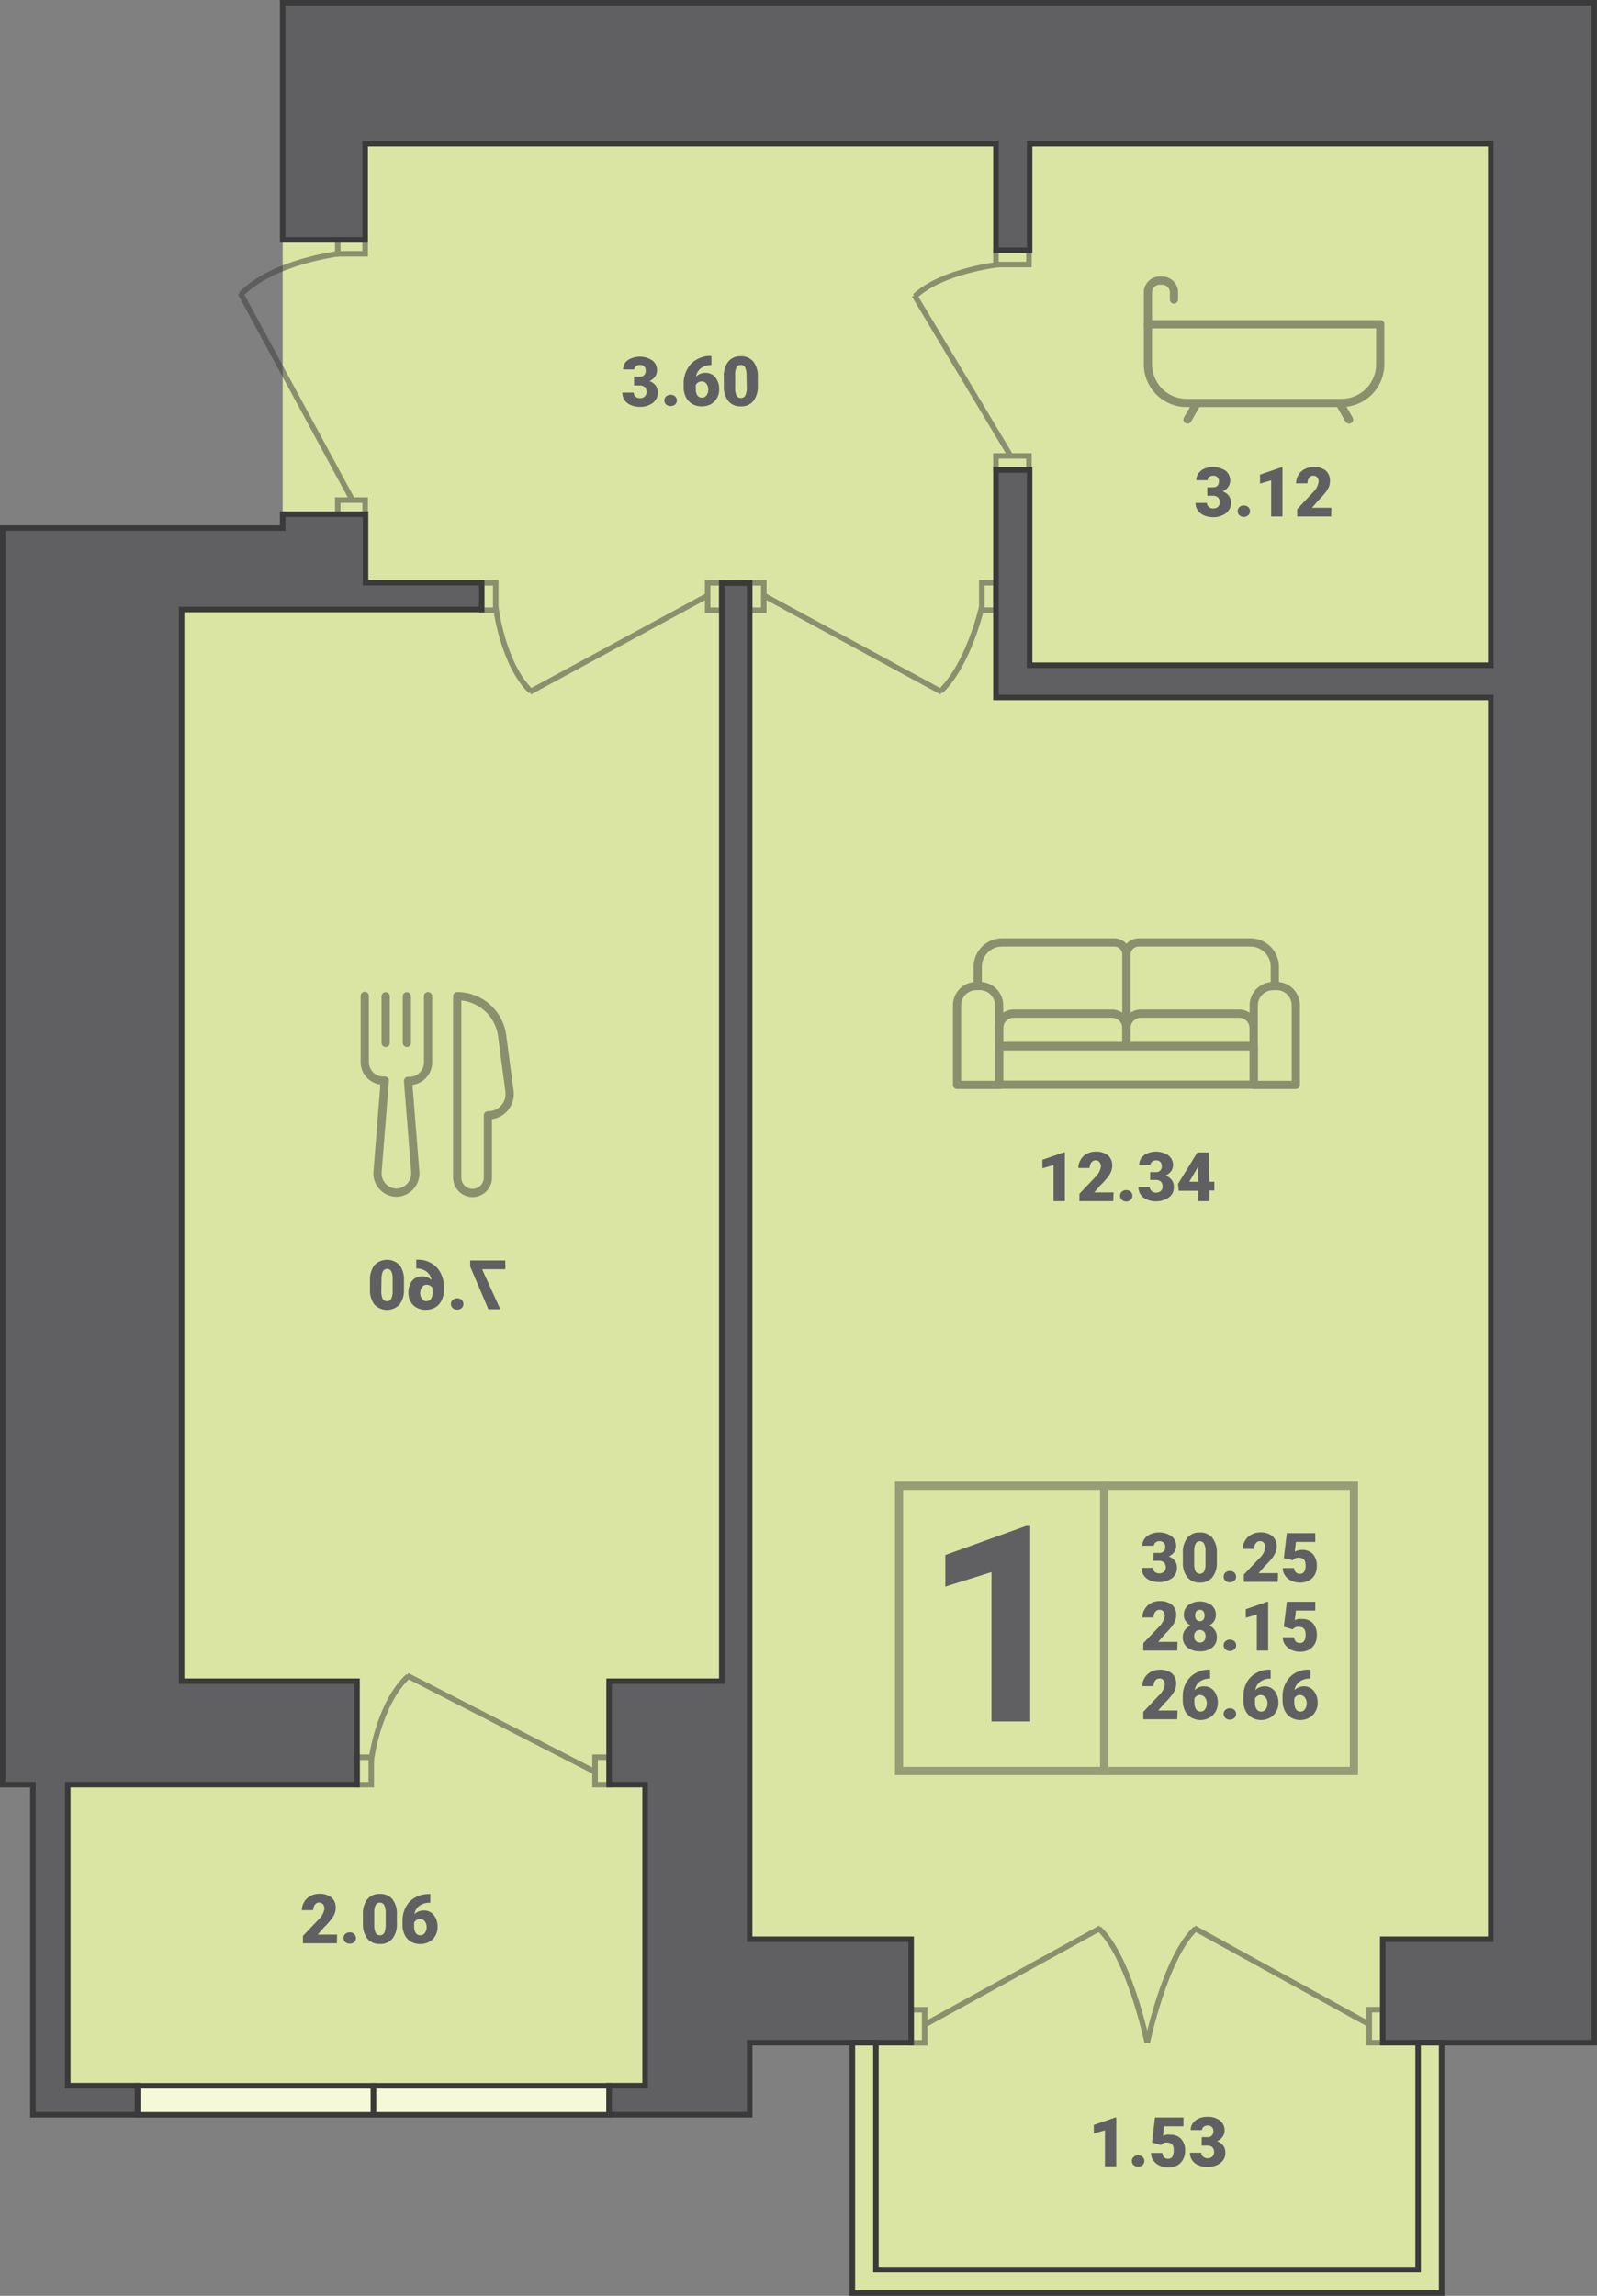 <svg xmlns="http://www.w3.org/2000/svg" viewBox="0 0 164.97 237.01"><rect x="0" y="0" width="164.97" height="237.01" fill="#808080" stroke="none"/><defs><style>.cls-1{fill:#dbe5a3;}.cls-10,.cls-2{fill:#606062;}.cls-3{opacity:0.4;}.cls-4,.cls-6,.cls-8,.cls-9{fill:none;}.cls-4{stroke:#333;}.cls-10,.cls-4,.cls-6,.cls-7{stroke-miterlimit:10;}.cls-4,.cls-8,.cls-9{stroke-width:0.85px;}.cls-5{opacity:0.5;}.cls-10,.cls-6,.cls-7,.cls-8,.cls-9{stroke:#3a3a3a;}.cls-10,.cls-6,.cls-7{stroke-width:0.57px;}.cls-7{fill:#f6f9d7;}.cls-8,.cls-9{stroke-linejoin:round;}.cls-9{stroke-linecap:round;}</style></defs><title>5-4</title><g id="Layer_2" data-name="Layer 2"><g id="Layer_2-2" data-name="Layer 2"><polygon class="cls-1" points="77.44 218.32 77.44 210.88 88.02 210.88 88.05 236.73 148.92 236.73 148.96 210.88 164.68 210.88 164.68 0.28 29.2 0.28 29.2 54.52 0.28 54.52 0.28 184.24 3.4 184.24 3.4 218.32 77.44 218.32"/><path class="cls-2" d="M119.16,160.31h.55a.58.58,0,0,0,.66-.64.54.54,0,0,0-.16-.41.61.61,0,0,0-.44-.16.63.63,0,0,0-.4.14.42.42,0,0,0-.17.33H118a1.27,1.27,0,0,1,.22-.71,1.59,1.59,0,0,1,.62-.48,2.31,2.31,0,0,1,2.18.21,1.27,1.27,0,0,1,.48,1,1.08,1.08,0,0,1-.19.62,1.52,1.52,0,0,1-.58.47,1.28,1.28,0,0,1,.62.44,1.1,1.1,0,0,1,.23.73,1.29,1.29,0,0,1-.52,1.08,2.14,2.14,0,0,1-1.36.4,2.36,2.36,0,0,1-.92-.18,1.47,1.47,0,0,1-.64-.53,1.38,1.38,0,0,1-.22-.76h1.18a.52.52,0,0,0,.18.4.64.64,0,0,0,.46.17.65.65,0,0,0,.49-.17.54.54,0,0,0,.19-.43.68.68,0,0,0-.19-.54.78.78,0,0,0-.53-.16h-.57Z"/><path class="cls-2" d="M125.7,161.26a2.37,2.37,0,0,1-.46,1.57,1.56,1.56,0,0,1-1.29.55,1.6,1.6,0,0,1-1.3-.55,2.39,2.39,0,0,1-.46-1.57v-.92a2.38,2.38,0,0,1,.46-1.58,1.56,1.56,0,0,1,1.29-.55,1.6,1.6,0,0,1,1.3.55,2.42,2.42,0,0,1,.46,1.58Zm-1.17-1.07a1.68,1.68,0,0,0-.14-.81.47.47,0,0,0-.45-.27.45.45,0,0,0-.43.25,1.56,1.56,0,0,0-.15.75v1.29a1.72,1.72,0,0,0,.14.82.52.52,0,0,0,.89,0,1.79,1.79,0,0,0,.14-.8Z"/><path class="cls-2" d="M127.05,162.18a.69.69,0,0,1,.46.17.58.58,0,0,1,0,.84.68.68,0,0,1-.46.16.69.69,0,0,1-.47-.16.58.58,0,0,1,0-.84A.7.7,0,0,1,127.05,162.18Z"/><path class="cls-2" d="M132,163.31h-3.51v-.76l1.62-1.7a1.91,1.91,0,0,0,.6-1.08.75.75,0,0,0-.15-.5.51.51,0,0,0-.41-.17.52.52,0,0,0-.43.23.94.94,0,0,0-.17.57h-1.17a1.62,1.62,0,0,1,.24-.86,1.57,1.57,0,0,1,.64-.61,1.87,1.87,0,0,1,.92-.23,1.91,1.91,0,0,1,1.26.38,1.35,1.35,0,0,1,.44,1.08,1.62,1.62,0,0,1-.11.58,2.73,2.73,0,0,1-.35.6,7.56,7.56,0,0,1-.75.82l-.65.75h2Z"/><path class="cls-2" d="M132.62,160.85l.31-2.57h2.94v.9h-2l-.12,1a1.78,1.78,0,0,1,.33-.12,1.39,1.39,0,0,1,.4-.06,1.49,1.49,0,0,1,1.15.44,1.81,1.81,0,0,1,.4,1.25,1.84,1.84,0,0,1-.21.88,1.53,1.53,0,0,1-.61.6,1.92,1.92,0,0,1-.92.21,2,2,0,0,1-.89-.19,1.52,1.52,0,0,1-.65-.54,1.28,1.28,0,0,1-.24-.77h1.17a.68.68,0,0,0,.18.44.57.57,0,0,0,.42.16c.39,0,.59-.29.59-.87s-.24-.8-.72-.8a.72.72,0,0,0-.61.26Z"/><path class="cls-2" d="M121.61,170.4H118.1v-.76l1.62-1.7a2,2,0,0,0,.6-1.09.72.72,0,0,0-.15-.49.51.51,0,0,0-.41-.17.52.52,0,0,0-.43.23.93.93,0,0,0-.17.56H118a1.71,1.71,0,0,1,.88-1.47,1.87,1.87,0,0,1,.92-.22,1.91,1.91,0,0,1,1.26.38,1.35,1.35,0,0,1,.44,1.08,1.66,1.66,0,0,1-.11.58,2.47,2.47,0,0,1-.35.59,7.47,7.47,0,0,1-.75.83l-.65.75h2Z"/><path class="cls-2" d="M125.6,166.71a1.2,1.2,0,0,1-.18.65,1.46,1.46,0,0,1-.5.45,1.34,1.34,0,0,1,.57.48,1.22,1.22,0,0,1,.21.72,1.3,1.3,0,0,1-.47,1.07,1.92,1.92,0,0,1-1.28.39,2,2,0,0,1-1.29-.39,1.31,1.31,0,0,1-.48-1.07,1.24,1.24,0,0,1,.21-.71,1.43,1.43,0,0,1,.59-.49,1.46,1.46,0,0,1-.5-.45,1.13,1.13,0,0,1-.19-.65,1.28,1.28,0,0,1,.45-1,2.1,2.1,0,0,1,2.41,0A1.28,1.28,0,0,1,125.6,166.71Zm-1.07,2.21a.65.65,0,0,0-.16-.48.57.57,0,0,0-.42-.17.58.58,0,0,0-.43.17.65.65,0,0,0-.16.48.68.68,0,0,0,.16.48.6.6,0,0,0,.43.17.54.54,0,0,0,.42-.17A.68.68,0,0,0,124.53,168.92Zm-.59-2.73a.46.46,0,0,0-.36.15.71.71,0,0,0-.12.43.68.68,0,0,0,.13.44.49.49,0,0,0,.72,0,.74.74,0,0,0,.12-.44.66.66,0,0,0-.12-.42A.43.43,0,0,0,123.94,166.19Z"/><path class="cls-2" d="M127.05,169.27a.68.68,0,0,1,.46.16.54.54,0,0,1,.18.42.52.52,0,0,1-.18.42.69.69,0,0,1-.46.17.7.7,0,0,1-.47-.17.54.54,0,0,1-.18-.42.54.54,0,0,1,.18-.41A.65.65,0,0,1,127.05,169.27Z"/><path class="cls-2" d="M131,170.4h-1.17v-3.72l-1.14.33v-.88l2.21-.77h.1Z"/><path class="cls-2" d="M132.62,167.94l.31-2.58h2.94v.91h-2l-.12,1a1.75,1.75,0,0,1,.33-.13,1.37,1.37,0,0,1,.4,0,1.46,1.46,0,0,1,1.15.44,1.79,1.79,0,0,1,.4,1.25,1.87,1.87,0,0,1-.21.88,1.53,1.53,0,0,1-.61.6,1.92,1.92,0,0,1-.92.21,2.18,2.18,0,0,1-.89-.19,1.59,1.59,0,0,1-.65-.54,1.3,1.3,0,0,1-.24-.77h1.17a.71.71,0,0,0,.18.44.57.57,0,0,0,.42.16c.39,0,.59-.29.59-.87s-.24-.8-.72-.8a.69.69,0,0,0-.61.26Z"/><path class="cls-2" d="M121.61,177.49H118.1v-.76l1.62-1.71a1.91,1.91,0,0,0,.6-1.08.7.7,0,0,0-.15-.49.48.48,0,0,0-.41-.17.51.51,0,0,0-.43.22.94.94,0,0,0-.17.57H118a1.62,1.62,0,0,1,.24-.86,1.63,1.63,0,0,1,.64-.61,1.87,1.87,0,0,1,.92-.22,1.91,1.91,0,0,1,1.26.37,1.39,1.39,0,0,1,.44,1.09,1.66,1.66,0,0,1-.11.58,2.68,2.68,0,0,1-.35.59,7.47,7.47,0,0,1-.75.83l-.65.75h2Z"/><path class="cls-2" d="M125,172.38v.91h0a1.75,1.75,0,0,0-1.08.32,1.3,1.3,0,0,0-.51.87,1.34,1.34,0,0,1,1-.39,1.26,1.26,0,0,1,1,.48,1.91,1.91,0,0,1,.39,1.25,1.78,1.78,0,0,1-.23.88,1.59,1.59,0,0,1-.63.63,1.92,1.92,0,0,1-1.86,0,1.69,1.69,0,0,1-.66-.69,2.5,2.5,0,0,1-.24-1.05v-.47a2.84,2.84,0,0,1,.34-1.4,2.46,2.46,0,0,1,1-1,2.66,2.66,0,0,1,1.37-.35Zm-1,2.6a.67.67,0,0,0-.39.11.71.71,0,0,0-.23.26v.35q0,1,.66,1a.53.53,0,0,0,.44-.24,1,1,0,0,0,.18-.6.93.93,0,0,0-.18-.6A.57.57,0,0,0,124,175Z"/><path class="cls-2" d="M127.05,176.36a.68.68,0,0,1,.46.16.58.58,0,0,1,0,.84.69.69,0,0,1-.46.17.7.7,0,0,1-.47-.17.58.58,0,0,1,0-.84A.69.69,0,0,1,127.05,176.36Z"/><path class="cls-2" d="M131.26,172.38v.91h0a1.74,1.74,0,0,0-1.07.32,1.35,1.35,0,0,0-.52.87,1.36,1.36,0,0,1,1-.39,1.28,1.28,0,0,1,1,.48,1.91,1.91,0,0,1,.39,1.25,1.78,1.78,0,0,1-.23.88,1.59,1.59,0,0,1-.63.63,1.92,1.92,0,0,1-1.86,0,1.69,1.69,0,0,1-.66-.69,2.23,2.23,0,0,1-.24-1.05v-.47a3,3,0,0,1,.33-1.4,2.42,2.42,0,0,1,1-1,2.66,2.66,0,0,1,1.37-.35Zm-1,2.6a.7.7,0,0,0-.62.37v.35q0,1,.66,1a.54.54,0,0,0,.45-.24,1,1,0,0,0,.18-.6.93.93,0,0,0-.18-.6A.6.6,0,0,0,130.21,175Z"/><path class="cls-2" d="M135.37,172.38v.91h-.05a1.75,1.75,0,0,0-1.08.32,1.35,1.35,0,0,0-.52.87,1.38,1.38,0,0,1,1-.39,1.25,1.25,0,0,1,1,.48,1.91,1.91,0,0,1,.39,1.25,1.68,1.68,0,0,1-.23.88,1.59,1.59,0,0,1-.63.63,1.92,1.92,0,0,1-1.86,0,1.69,1.69,0,0,1-.66-.69,2.5,2.5,0,0,1-.24-1.05v-.47a2.84,2.84,0,0,1,.34-1.4,2.46,2.46,0,0,1,.95-1,2.66,2.66,0,0,1,1.37-.35Zm-1.05,2.6a.67.67,0,0,0-.39.11.71.71,0,0,0-.23.26v.35q0,1,.66,1a.53.53,0,0,0,.44-.24,1,1,0,0,0,.18-.6.93.93,0,0,0-.18-.6A.57.57,0,0,0,134.32,175Z"/><path class="cls-2" d="M106.42,177.72h-4V162.3l-4.77,1.49v-3.26l8.34-3h.43Z"/><g class="cls-3"><rect class="cls-4" x="92.87" y="153.38" width="21.19" height="29.45"/><rect class="cls-4" x="114.07" y="153.38" width="25.79" height="29.45"/></g><g class="cls-5"><rect class="cls-6" x="76.76" y="60.85" width="2.83" height="1.46" transform="translate(139.75 -16.59) rotate(90)"/><rect class="cls-6" x="100.73" y="60.85" width="2.83" height="1.46" transform="translate(163.73 -40.57) rotate(90)"/><line class="cls-6" x1="78.76" y1="61.4" x2="97.28" y2="71.44"/><path class="cls-6" d="M101.42,62.64s-1.31,5.88-4.26,8.73"/></g><g class="cls-5"><rect class="cls-6" x="72.42" y="60.85" width="2.83" height="1.46" transform="translate(135.41 -12.25) rotate(90)"/><rect class="cls-6" x="49.07" y="60.85" width="2.83" height="1.46" transform="translate(112.06 11.1) rotate(90)"/><line class="cls-6" x1="73.25" y1="61.4" x2="54.73" y2="71.44"/><path class="cls-6" d="M51.21,62.64s.69,5.88,3.63,8.73"/></g><g class="cls-5"><rect class="cls-6" x="60.78" y="182.1" width="2.83" height="1.46" transform="translate(-120.63 245.02) rotate(-90)"/><rect class="cls-6" x="36.2" y="182.1" width="2.83" height="1.46" transform="translate(-145.21 220.44) rotate(-90)"/><line class="cls-6" x1="61.61" y1="183" x2="42.05" y2="172.97"/><path class="cls-6" d="M38.34,181.76s.73-5.87,3.84-8.73"/></g><g class="cls-5"><rect class="cls-6" x="34.89" y="51.62" width="2.83" height="1.46" transform="translate(72.61 104.71) rotate(-180)"/><rect class="cls-6" x="34.89" y="24.73" width="2.83" height="1.46" transform="translate(72.61 50.93) rotate(-180)"/><line class="cls-6" x1="36.48" y1="51.77" x2="24.84" y2="30.27"/><path class="cls-6" d="M35,26.19s-6.81.8-10.13,4.22"/></g><g class="cls-5"><rect class="cls-6" x="102.88" y="47.06" width="3.41" height="1.46" transform="translate(209.17 95.59) rotate(-180)"/><rect class="cls-6" x="102.88" y="25.84" width="3.41" height="1.46" transform="translate(209.17 53.15) rotate(-180)"/><line class="cls-6" x1="104.48" y1="47.21" x2="94.45" y2="30.48"/><path class="cls-6" d="M103.24,27.3s-5.88.62-8.73,3.28"/></g><rect class="cls-7" x="38.56" y="215.32" width="24.36" height="3" transform="translate(101.49 433.65) rotate(-180)"/><rect class="cls-7" x="14.2" y="215.32" width="24.36" height="3" transform="translate(52.77 433.65) rotate(-180)"/><g class="cls-5"><rect class="cls-8" x="103.21" y="108.01" width="26.31" height="3.97"/><path class="cls-8" d="M131.52,101.79h.34a2,2,0,0,1,2,2V112a0,0,0,0,1,0,0h-4.35a0,0,0,0,1,0,0V103.8a2,2,0,0,1,2-2Z"/><path class="cls-8" d="M100.87,101.79h.34a2,2,0,0,1,2,2V112a0,0,0,0,1,0,0H98.86a0,0,0,0,1,0,0V103.8A2,2,0,0,1,100.87,101.79Z"/><path class="cls-8" d="M104.71,104.64h10.15a1.5,1.5,0,0,1,1.5,1.5V108a0,0,0,0,1,0,0H103.21a0,0,0,0,1,0,0v-1.87A1.5,1.5,0,0,1,104.71,104.64Z"/><path class="cls-8" d="M117.86,104.64H128a1.5,1.5,0,0,1,1.5,1.5V108a0,0,0,0,1,0,0H116.36a0,0,0,0,1,0,0v-1.87A1.5,1.5,0,0,1,117.86,104.64Z"/><path class="cls-8" d="M129.52,108H116.36V98.56a1.27,1.27,0,0,1,1.26-1.27h11.55a2.52,2.52,0,0,1,2.52,2.53v2"/><path class="cls-8" d="M103.21,108h13.15V98.56a1.26,1.26,0,0,0-1.26-1.27H103.56A2.52,2.52,0,0,0,101,99.82v2"/></g><path class="cls-2" d="M110,124h-1.17v-3.72l-1.15.33v-.88l2.21-.77H110Z"/><path class="cls-2" d="M115,124H111.5v-.76l1.62-1.7a2,2,0,0,0,.6-1.08.73.73,0,0,0-.15-.5.54.54,0,0,0-.84.06.93.93,0,0,0-.17.56h-1.17a1.58,1.58,0,0,1,.24-.85,1.53,1.53,0,0,1,.64-.62,1.87,1.87,0,0,1,.92-.22,1.91,1.91,0,0,1,1.26.38,1.35,1.35,0,0,1,.44,1.08,1.66,1.66,0,0,1-.11.58,2.47,2.47,0,0,1-.35.59,6.66,6.66,0,0,1-.75.83l-.65.75h2Z"/><path class="cls-2" d="M116.34,122.86a.65.65,0,0,1,.46.17.53.53,0,0,1,.18.42.54.54,0,0,1-.18.42.65.65,0,0,1-.46.16.61.61,0,0,1-.46-.17.54.54,0,0,1-.18-.41.54.54,0,0,1,.18-.42A.65.65,0,0,1,116.34,122.86Z"/><path class="cls-2" d="M118.81,121h.55a.57.57,0,0,0,.65-.64.56.56,0,0,0-.15-.41.58.58,0,0,0-.44-.16.66.66,0,0,0-.41.14.42.42,0,0,0-.17.33h-1.16a1.19,1.19,0,0,1,.22-.71,1.4,1.4,0,0,1,.61-.48,2.33,2.33,0,0,1,2.19.21,1.26,1.26,0,0,1,.48,1,1.11,1.11,0,0,1-.2.62,1.43,1.43,0,0,1-.58.46,1.35,1.35,0,0,1,.63.45,1.16,1.16,0,0,1,.23.73,1.29,1.29,0,0,1-.52,1.08,2.43,2.43,0,0,1-2.28.21,1.35,1.35,0,0,1-.64-.52,1.33,1.33,0,0,1-.22-.76h1.17a.51.51,0,0,0,.19.4.61.61,0,0,0,.46.17.71.71,0,0,0,.49-.17.57.57,0,0,0,.18-.44.67.67,0,0,0-.19-.54.81.81,0,0,0-.52-.16h-.57Z"/><path class="cls-2" d="M124.93,122h.51v.9h-.51V124h-1.17v-1.07h-2l-.07-.71,2-3.25h1.17Zm-2.08,0h.91v-1.55l-.07.12Z"/><g class="cls-5"><path class="cls-9" d="M44.22,102.84v6.83a1.92,1.92,0,0,1-1.92,1.92h-.15L42.9,121a2,2,0,0,1-2,2.13h0A2,2,0,0,1,39,121l.75-9.44h-.15a1.92,1.92,0,0,1-1.92-1.92v-6.83"/><path class="cls-8" d="M47.23,102.84h0v18.73a1.59,1.59,0,0,0,1.59,1.59h0a1.59,1.59,0,0,0,1.58-1.59v-6.43h0a2.2,2.2,0,0,0,2.23-2.49l-.76-5.75A4.69,4.69,0,0,0,47.23,102.84Z"/><line class="cls-9" x1="42.03" y1="102.85" x2="42.03" y2="107.66"/><line class="cls-9" x1="39.84" y1="102.85" x2="39.84" y2="107.66"/></g><path class="cls-2" d="M48.57,130.13H52.2v.9H49.8l1.88,4.13H50.45l-1.88-4.41Z"/><path class="cls-2" d="M47.69,134.2a.58.58,0,0,1,0,.84.66.66,0,0,1-.46.16.65.65,0,0,1-.46-.16.56.56,0,0,1,0-.84.65.65,0,0,1,.46-.17A.67.67,0,0,1,47.69,134.2Z"/><path class="cls-2" d="M43.18,130.05a2.68,2.68,0,0,1,1.38.36,2.4,2.4,0,0,1,.95,1,2.93,2.93,0,0,1,.34,1.4v.47a2.31,2.31,0,0,1-.25,1,1.63,1.63,0,0,1-.65.7,1.93,1.93,0,0,1-1,.24,1.82,1.82,0,0,1-.9-.22,1.55,1.55,0,0,1-.64-.63,1.77,1.77,0,0,1-.22-.88,2,2,0,0,1,.38-1.26,1.3,1.3,0,0,1,1-.47,1.37,1.37,0,0,1,1,.38,1.31,1.31,0,0,0-.52-.87,1.72,1.72,0,0,0-1.07-.31H43v-.92Zm.4,2.84a1.12,1.12,0,0,0,0,1.2.54.54,0,0,0,.45.24c.44,0,.66-.31.66-1V133a.71.71,0,0,0-.23-.26.69.69,0,0,0-.39-.11A.59.59,0,0,0,43.58,132.89Z"/><path class="cls-2" d="M38.22,132.19a2.48,2.48,0,0,1,.46-1.58,1.81,1.81,0,0,1,2.6,0,2.43,2.43,0,0,1,.45,1.57v.93a2.41,2.41,0,0,1-.46,1.57,1.8,1.8,0,0,1-2.59,0,2.43,2.43,0,0,1-.46-1.57Zm1.17,1.09a1.79,1.79,0,0,0,.14.8.48.48,0,0,0,.44.25.46.46,0,0,0,.45-.26,1.72,1.72,0,0,0,.14-.82V132a1.58,1.58,0,0,0-.14-.75A.46.46,0,0,0,40,131a.49.49,0,0,0-.45.26,1.89,1.89,0,0,0-.14.82Z"/><path class="cls-2" d="M34.8,200.62H31.29v-.76l1.62-1.7a1.94,1.94,0,0,0,.6-1.08.73.73,0,0,0-.15-.5.54.54,0,0,0-.84.06.93.93,0,0,0-.17.56H31.18a1.71,1.71,0,0,1,.88-1.47,2,2,0,0,1,.92-.22,1.91,1.91,0,0,1,1.26.38,1.35,1.35,0,0,1,.44,1.08,1.66,1.66,0,0,1-.11.58,2.47,2.47,0,0,1-.35.59,6.66,6.66,0,0,1-.75.83l-.65.75h2Z"/><path class="cls-2" d="M36.13,199.49a.65.65,0,0,1,.46.17.58.58,0,0,1,0,.84.74.74,0,0,1-.92,0,.58.58,0,0,1-.18-.42.54.54,0,0,1,.18-.42A.65.65,0,0,1,36.13,199.49Z"/><path class="cls-2" d="M41,198.56a2.4,2.4,0,0,1-.46,1.58,1.56,1.56,0,0,1-1.29.55,1.6,1.6,0,0,1-1.3-.55,2.42,2.42,0,0,1-.46-1.58v-.92a2.37,2.37,0,0,1,.46-1.57,1.57,1.57,0,0,1,1.29-.55,1.6,1.6,0,0,1,1.3.55,2.4,2.4,0,0,1,.46,1.58Zm-1.16-1.06a1.73,1.73,0,0,0-.15-.82.47.47,0,0,0-.45-.26.45.45,0,0,0-.43.24,1.64,1.64,0,0,0-.15.76v1.29a1.86,1.86,0,0,0,.14.82.47.47,0,0,0,.45.26.46.46,0,0,0,.44-.25,1.92,1.92,0,0,0,.15-.8Z"/><path class="cls-2" d="M44.45,195.51v.92H44.4a1.74,1.74,0,0,0-1.07.31,1.31,1.31,0,0,0-.52.87,1.36,1.36,0,0,1,1-.38,1.27,1.27,0,0,1,1,.47,1.94,1.94,0,0,1,.39,1.26,1.78,1.78,0,0,1-.23.88,1.66,1.66,0,0,1-.63.63,2,2,0,0,1-1.86,0,1.6,1.6,0,0,1-.66-.7,2.19,2.19,0,0,1-.24-1v-.47a2.92,2.92,0,0,1,.33-1.4,2.4,2.4,0,0,1,.95-1,2.71,2.71,0,0,1,1.38-.36Zm-1.05,2.61a.67.67,0,0,0-.62.37v.35c0,.63.22.95.66.95a.54.54,0,0,0,.45-.24.94.94,0,0,0,.18-.59.93.93,0,0,0-.19-.61A.59.59,0,0,0,43.4,198.12Z"/><g class="cls-5"><line class="cls-9" x1="138.43" y1="41.7" x2="139.36" y2="43.31"/><line class="cls-9" x1="123.6" y1="41.7" x2="122.67" y2="43.31"/><path class="cls-8" d="M118.58,33.47h24a0,0,0,0,1,0,0V37.6a4,4,0,0,1-4,4h-16a4,4,0,0,1-4-4V33.47A0,0,0,0,1,118.58,33.47Z"/><path class="cls-9" d="M118.58,33.47v-3.4a1.24,1.24,0,0,1,1.35-1.1h0a1.24,1.24,0,0,1,1.34,1.1v.85"/></g><path class="cls-2" d="M124.71,50.31h.55c.44,0,.66-.21.66-.64a.58.58,0,0,0-.16-.41.6.6,0,0,0-.44-.15.62.62,0,0,0-.4.13.4.4,0,0,0-.17.34h-1.17a1.17,1.17,0,0,1,.22-.71,1.46,1.46,0,0,1,.62-.49,2.39,2.39,0,0,1,2.18.21,1.29,1.29,0,0,1,.48,1.06,1.08,1.08,0,0,1-.2.61,1.38,1.38,0,0,1-.58.47,1.33,1.33,0,0,1,.63.44,1.12,1.12,0,0,1,.23.73,1.29,1.29,0,0,1-.52,1.08,2.14,2.14,0,0,1-1.36.41,2.33,2.33,0,0,1-.92-.19,1.46,1.46,0,0,1-.64-.52,1.35,1.35,0,0,1-.22-.76h1.17a.56.56,0,0,0,.19.4.67.67,0,0,0,.46.17.69.69,0,0,0,.49-.17.6.6,0,0,0,.19-.44.65.65,0,0,0-.2-.54.75.75,0,0,0-.52-.16h-.57Z"/><path class="cls-2" d="M128.49,52.19a.66.66,0,0,1,.46.16.58.58,0,0,1,0,.84.67.67,0,0,1-.46.17.65.65,0,0,1-.46-.17.58.58,0,0,1,0-.84A.65.65,0,0,1,128.49,52.19Z"/><path class="cls-2" d="M132.48,53.32h-1.17V49.59l-1.15.34V49l2.21-.76h.11Z"/><path class="cls-2" d="M137.51,53.32H134v-.76l1.61-1.71a1.91,1.91,0,0,0,.6-1.08.7.7,0,0,0-.14-.49.48.48,0,0,0-.41-.17.5.5,0,0,0-.43.22.94.94,0,0,0-.17.57h-1.17a1.7,1.7,0,0,1,.23-.86,1.66,1.66,0,0,1,.65-.61,1.87,1.87,0,0,1,.92-.22,1.91,1.91,0,0,1,1.26.37,1.39,1.39,0,0,1,.44,1.09,1.66,1.66,0,0,1-.11.58,2.93,2.93,0,0,1-.35.59,10.07,10.07,0,0,1-.75.83l-.65.75h2Z"/><path class="cls-2" d="M65.5,38.88h.55a.57.57,0,0,0,.65-.64.56.56,0,0,0-.15-.41.58.58,0,0,0-.44-.16.66.66,0,0,0-.41.14.42.42,0,0,0-.17.33H64.37a1.19,1.19,0,0,1,.22-.71A1.41,1.41,0,0,1,65.2,37a2.33,2.33,0,0,1,2.19.21,1.26,1.26,0,0,1,.48,1.05,1.11,1.11,0,0,1-.2.62,1.35,1.35,0,0,1-.58.46,1.35,1.35,0,0,1,.63.45,1.16,1.16,0,0,1,.23.73,1.32,1.32,0,0,1-.52,1.08,2.17,2.17,0,0,1-1.37.4,2.12,2.12,0,0,1-.91-.19,1.42,1.42,0,0,1-.65-.52,1.38,1.38,0,0,1-.21-.76h1.17a.5.5,0,0,0,.19.4.61.61,0,0,0,.46.17.68.68,0,0,0,.49-.17.57.57,0,0,0,.18-.44.67.67,0,0,0-.19-.54.84.84,0,0,0-.53-.16H65.5Z"/><path class="cls-2" d="M69.28,40.75a.69.69,0,0,1,.46.17.58.58,0,0,1,0,.84.68.68,0,0,1-.46.16.67.67,0,0,1-.47-.16.58.58,0,0,1-.18-.42.54.54,0,0,1,.18-.42A.68.68,0,0,1,69.28,40.75Z"/><path class="cls-2" d="M73.49,36.77v.92h0a1.74,1.74,0,0,0-1.07.31,1.35,1.35,0,0,0-.52.87,1.36,1.36,0,0,1,1-.38,1.27,1.27,0,0,1,1,.47,1.94,1.94,0,0,1,.39,1.26,1.78,1.78,0,0,1-.23.88,1.73,1.73,0,0,1-.63.63,1.86,1.86,0,0,1-.91.22,1.89,1.89,0,0,1-1-.24,1.65,1.65,0,0,1-.66-.7,2.19,2.19,0,0,1-.24-1V39.5A2.92,2.92,0,0,1,71,38.1a2.4,2.4,0,0,1,1-1,2.71,2.71,0,0,1,1.38-.36Zm-1,2.61a.67.67,0,0,0-.62.37v.35c0,.63.22.95.66.95a.54.54,0,0,0,.45-.24.94.94,0,0,0,.18-.59.93.93,0,0,0-.19-.61A.59.59,0,0,0,72.44,39.38Z"/><path class="cls-2" d="M78.28,39.82a2.4,2.4,0,0,1-.46,1.58,1.56,1.56,0,0,1-1.29.55,1.58,1.58,0,0,1-1.3-.55,2.42,2.42,0,0,1-.46-1.58V38.9a2.37,2.37,0,0,1,.46-1.57,1.56,1.56,0,0,1,1.29-.55,1.6,1.6,0,0,1,1.3.55,2.4,2.4,0,0,1,.46,1.58Zm-1.17-1.06a1.75,1.75,0,0,0-.14-.82.46.46,0,0,0-.45-.26.47.47,0,0,0-.44.24,1.66,1.66,0,0,0-.14.76V40a1.72,1.72,0,0,0,.14.82.46.46,0,0,0,.45.26A.47.47,0,0,0,77,40.8a1.79,1.79,0,0,0,.14-.8Z"/><path class="cls-10" d="M37.72,14.83h65.16v11h3.48v-11H154V68.68H106.36V48.52h-3.48V72H154V200.2H142.84v10.68h21.84V.28H29.2V24.76h8.52ZM74.56,173.56H62.92v10.68h3.72v31.08H62.92v3H77.44v-7.44H94.12V200.2H77.44v-140H74.56ZM.28,54.52V184.24H3.4v34.08H14.2v-3H7V184.24H36.88V173.56H18.76V62.92h31V60.16h-12V53.08H29.2v1.44Z"/><polygon class="cls-6" points="88.05 236.73 88.05 210.88 90.48 210.88 90.48 234.3 146.49 234.3 146.49 210.88 148.92 210.88 148.92 236.73 88.05 236.73"/><g class="cls-5"><rect class="cls-6" x="93.12" y="208.48" width="3.41" height="1.4" transform="translate(-114.36 304.01) rotate(-90)"/><line class="cls-6" x1="95.44" y1="209.07" x2="113.68" y2="199.04"/><path class="cls-6" d="M118.51,210.88s-1.87-8.92-5-11.78"/><rect class="cls-6" x="140.44" y="208.48" width="3.41" height="1.4" transform="translate(-67.04 351.32) rotate(-90)"/><line class="cls-6" x1="141.58" y1="209.07" x2="123.35" y2="199.04"/><path class="cls-6" d="M118.51,210.88s1.88-8.92,5-11.78"/></g><path class="cls-2" d="M115.31,223.64h-1.17v-3.72l-1.15.33v-.88l2.21-.77h.11Z"/><path class="cls-2" d="M117.57,222.51a.68.68,0,0,1,.46.16.58.58,0,0,1,0,.84.69.69,0,0,1-.46.17.7.7,0,0,1-.47-.17.54.54,0,0,1-.18-.42.54.54,0,0,1,.18-.41A.65.65,0,0,1,117.57,222.51Z"/><path class="cls-2" d="M119,221.18l.31-2.58h2.94v.91h-2l-.11,1a1.33,1.33,0,0,1,.33-.13,1.31,1.31,0,0,1,.39,0,1.48,1.48,0,0,1,1.16.44,1.79,1.79,0,0,1,.4,1.25,1.77,1.77,0,0,1-.22.88,1.45,1.45,0,0,1-.6.6,1.94,1.94,0,0,1-.93.21,2.1,2.1,0,0,1-.89-.2,1.62,1.62,0,0,1-.65-.53,1.37,1.37,0,0,1-.23-.77h1.17a.65.65,0,0,0,.18.44.54.54,0,0,0,.42.16c.39,0,.58-.29.58-.87s-.24-.8-.72-.8a.68.68,0,0,0-.6.26Z"/><path class="cls-2" d="M124.14,220.63h.55a.57.57,0,0,0,.65-.64.55.55,0,0,0-.15-.4.58.58,0,0,0-.44-.16.65.65,0,0,0-.41.13.44.44,0,0,0-.17.34H123a1.17,1.17,0,0,1,.22-.71,1.49,1.49,0,0,1,.61-.49,2.21,2.21,0,0,1,.87-.17,2.09,2.09,0,0,1,1.32.38,1.29,1.29,0,0,1,.48,1.06,1.06,1.06,0,0,1-.2.61,1.37,1.37,0,0,1-.58.47,1.41,1.41,0,0,1,.63.44,1.19,1.19,0,0,1,.23.74,1.29,1.29,0,0,1-.52,1.08,2.22,2.22,0,0,1-1.36.4,2.17,2.17,0,0,1-.92-.19,1.35,1.35,0,0,1-.64-.52,1.33,1.33,0,0,1-.22-.76h1.17a.51.51,0,0,0,.19.4.65.65,0,0,0,.46.17.71.71,0,0,0,.49-.17.57.57,0,0,0,.18-.44.67.67,0,0,0-.19-.54.83.83,0,0,0-.52-.16h-.57Z"/></g></g></svg>